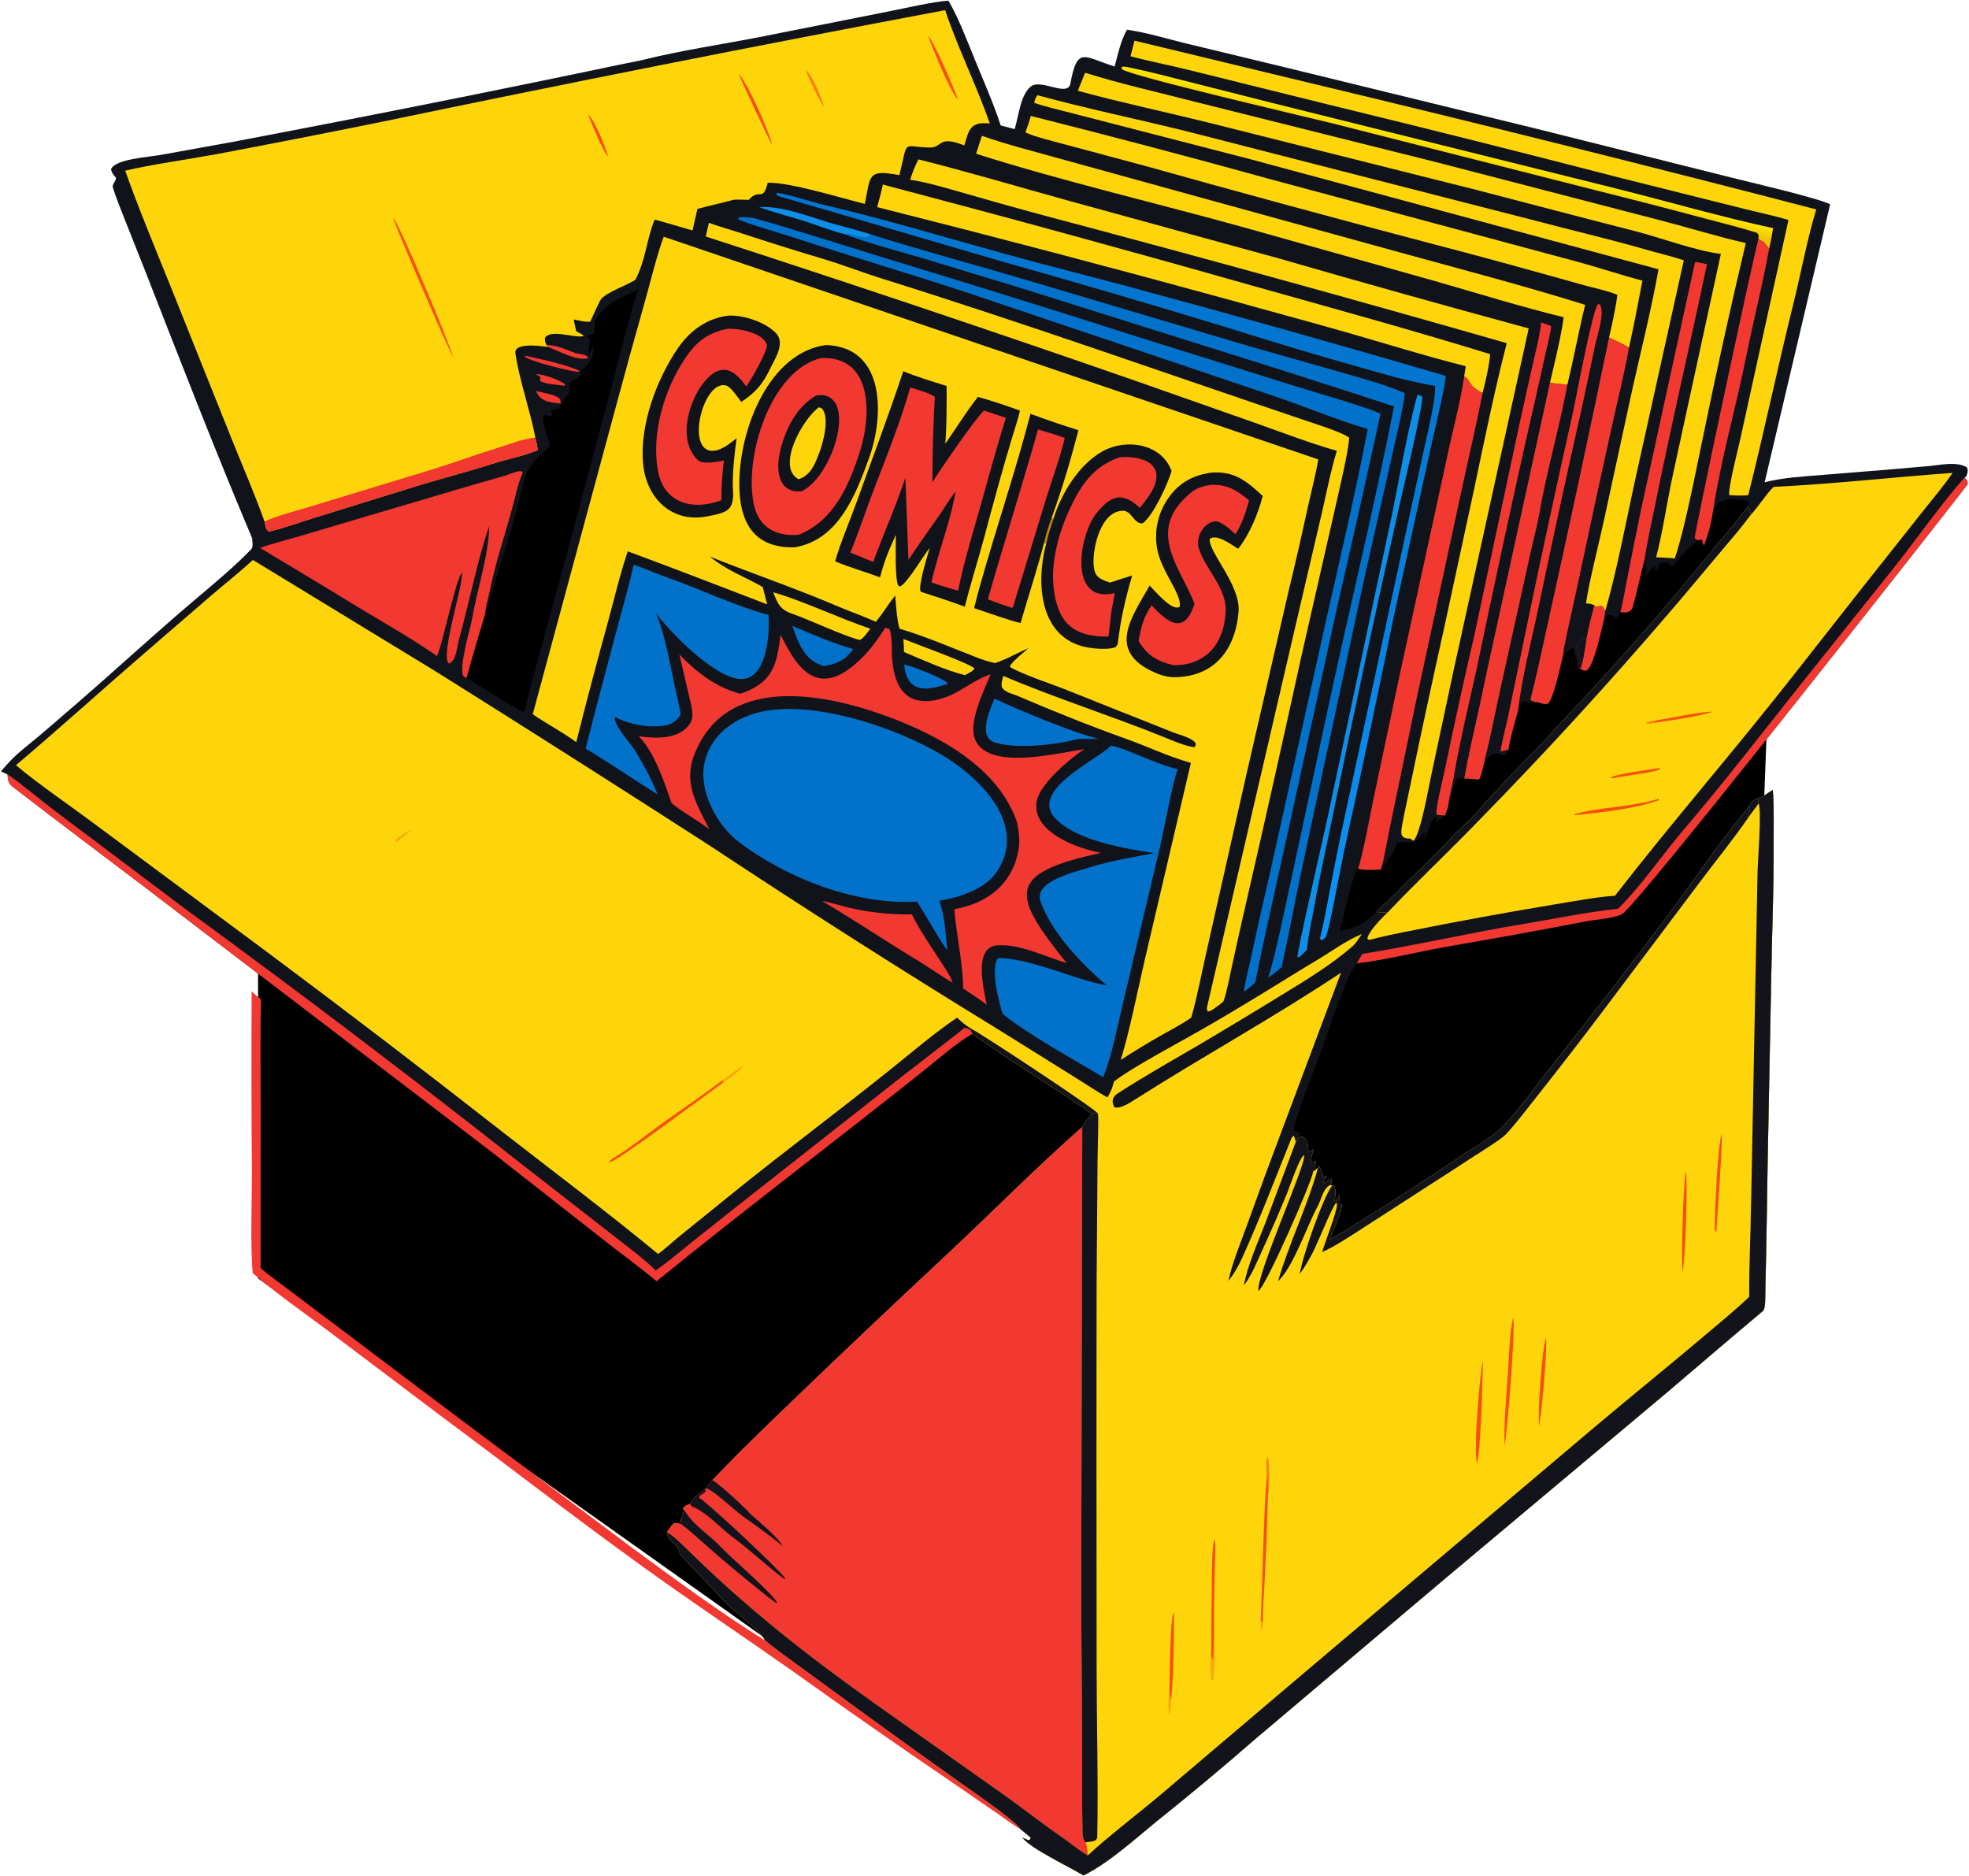 <svg width="1423" height="1356" viewBox="0 0 1423 1356" fill="none" xmlns="http://www.w3.org/2000/svg">
<path d="M944.5 563L1265 300L1280.5 395L951.5 744L944.5 563Z" fill="black"/>
<rect x="310" y="195" width="553" height="423" fill="black"/>
<path d="M186.5 423.5L792 790L783.5 1347.5L186.5 924V423.5Z" fill="black"/>
<path d="M803 809L1277.5 510L1261.5 938L796 1328L803 809Z" fill="black"/>
<path d="M685.449 0.51C692.199 11.724 699.245 30.108 704.445 42.883C710.487 57.725 718.412 75.615 723.195 90.669L733.309 93.319C736.21 83.739 737.579 67.991 745.263 62.324C752.572 56.934 771.718 70.34 773.556 60.433C778.61 33.1 783.063 41.048 805.563 48.07C807.914 39.152 809.906 29.439 814.455 21.488C829.03 23.557 842.682 27.863 856.972 31.351L927.255 48.3L1111.25 93.253L1255.48 129.379C1267.52 132.39 1313.68 143.106 1322.66 147.657L1275.32 348.557C1289.53 344.993 1302.56 344.461 1317.07 343.247L1368.56 339.068C1376.84 338.413 1385.08 337.523 1393.4 336.887C1401.91 336.237 1412.51 333.438 1420.5 337.173C1423.16 338.41 1421.75 342.234 1421.1 344.257L1419.84 345.01C1421.7 347.803 1422.23 347.526 1421.98 350.079C1396.82 382.6 1182.34 655.905 1172.15 660.702C1165.26 663.954 1153.75 664.445 1146.1 665.91C1112.38 672.392 1078.6 678.529 1044.76 684.323C1024.48 687.948 1000.67 693.925 980.575 696.203C972.724 704.816 959.372 747.868 954.391 760.905C948.122 777.297 939.237 799.657 934.638 816.349C936.447 818.62 937.164 816.335 939.318 819.689C939.201 820.055 938.549 821.879 938.519 822.194C941.669 821.374 940.197 821.235 943.104 822.531C945.009 824.867 945.177 827.958 945.485 831.005L946.583 832.448L945.91 832.258L946.95 832.221L948.795 830.639L949.323 831.664C948.261 834.572 947.829 835.429 947.521 838.454L948.444 840.234C950.311 839.626 949.747 839.926 951.242 838.827C951.022 842.153 949.425 843.317 948.971 846.869L952.531 843.874L952.758 842.592C955.614 845.046 955.167 850.641 957.247 850.693L959.005 849.491L958.617 850.099C957.431 852.033 957.05 852.443 956.53 854.706L957.094 855.153C958.969 853.791 960.082 852.97 962.155 851.835L962.616 852.311C962.352 853.783 962.243 854.941 961.715 856.325L962.689 856.882L964.169 856.918C965.736 859.496 964.989 864.836 964.513 867.927L965.297 868.659C966.454 865.832 966.359 865.824 968.329 863.576C968.007 865.656 967.78 867.494 967.56 869.582L969.706 870.754C969.896 876.628 963.129 889.079 961.129 895.795C970.094 890.976 975.551 887.123 983.996 881.989C1007.43 867.597 1030.54 852.67 1053.29 837.216C1060.75 832.162 1078.92 821.322 1084.7 815.536C1097.71 802.492 1110.38 784.159 1121.76 769.885C1150.58 733.542 1178.91 696.833 1206.77 659.743C1222.39 638.621 1237.12 616.752 1253.45 596.095C1256.98 591.637 1260.08 587.301 1263.91 583.018C1265.9 579.501 1266.64 578.323 1270.37 577.063C1272.92 576.874 1278.25 572.632 1281.2 570.874C1282.22 582.873 1281.75 598.768 1281.82 611.013C1281.99 642.459 1280.58 674.032 1280.09 705.49L1277.49 840.029C1276.98 871.171 1276.57 902.321 1275.8 933.456C1275.72 936.84 1276.06 945.761 1274.14 947.402C1269.76 951.13 1255.57 963.053 1251.83 966.217L1204.45 1006.59L1043.21 1141.84L907.399 1256.64C883.91 1277.12 859.982 1297.1 835.622 1316.56C819.069 1330.05 801.915 1345.93 783.056 1355.43C772.348 1348.92 745.006 1336.12 738.876 1328.09L743.351 1330.03L744.391 1329.51L744.882 1328.06C743.922 1327.15 737.162 1321.65 737.389 1321.92C734.43 1316.17 696.813 1290.53 688.985 1284.89C656.491 1261.74 624.161 1238.35 591.998 1214.74C578.829 1204.99 565.682 1195.96 552.824 1185.59C550.557 1179.33 530.644 1164.64 525.696 1159.51C517.114 1150.63 508.799 1141.41 500.07 1132.58C498.173 1130.66 493.268 1125.27 491.253 1122.97C490.753 1115.4 482.866 1115.51 481.974 1107.47C483.67 1104.92 484.553 1103.44 486.64 1101.23C489.625 1100.34 488.892 1100.7 492.45 1101.74C491.571 1097.73 492.337 1097.7 493.836 1093.45C493.475 1092.05 493.526 1091.34 493.665 1089.91C495.684 1087.95 496.338 1087.54 498.762 1087.29C499.317 1082.99 506.371 1079.03 510.086 1075.93L510.548 1075.54C512.188 1072.81 512.78 1072.13 514.897 1069.72C536.355 1047.13 560.208 1024.43 582.722 1002.81C615.975 970.89 649.46 939.22 683.173 907.785C715.958 877.206 748.668 843.969 782.147 814.555C784.601 810.16 785.897 808.849 789.215 805.092C765.243 788.129 738.605 772.397 714.523 755.405C710.502 752.563 706.51 750.453 702.746 747.165C690.981 753.903 677.353 765.988 666.51 774.623C602.892 825.3 537.559 874.687 474.504 926C462.709 916.083 449.114 906.232 436.907 896.594L354.288 831.789L106.243 642.388C73.99 617.834 41.367 593.475 9.276 568.677C5.875 566.05 5.782 563.846 5.444 559.718L0.714 557.509C10.672 545.35 16.649 541.691 28.436 531.726C37.733 523.807 46.988 515.84 56.204 507.827C84.502 483.305 111.663 458.201 140.315 433.937C153.45 422.814 169.6 409.436 181.656 396.844C183.045 395.394 182.399 391.244 182.202 388.956C155.968 326.886 130.301 260.775 105.718 197.834L89.319 156.456C86.714 149.891 83.837 142.675 81.659 135.89C81.009 133.863 82.255 132.532 83.333 130.545L83.88 128.583L83.322 127.896C81.45 125.562 81.037 125.29 80.234 122.538C82.342 114.999 108.08 113.4 115.434 112.087L167.019 102.755C262.164 84.743 357.127 65.785 451.894 45.886C456.116 45.027 460.655 44.25 464.823 43.222C492.788 36.32 521.174 32.199 549.487 26.685L641.922 8.32C652.699 6.211 675.473 0.964 685.449 0.51ZM419.048 268.18L418.623 268.742L420.064 270.157C418.414 272.862 415.085 274.712 412.223 275.913C411.143 279.518 411.632 281.263 411.543 283.235C411.495 284.282 406.222 289.945 405.384 291.661L403.893 295.262C400.662 296.53 399.565 295.509 398.04 297.378L399.222 300.093C396.059 301.952 392.359 297.866 392.382 301.633C392.419 307.743 396.198 316.714 397.726 322.352C390.231 328.314 381.696 336.287 379.267 345.756L377.347 343.168C374.881 348.381 373.602 354.286 372.204 359.89C366.469 382.857 358.359 405.141 353.756 428.397C352.854 432.951 350.99 438.998 350.678 443.52C346.272 458.579 341.103 474.894 337.195 489.974C352.039 498.824 363.286 506.495 378.861 515.101C381.549 502.222 386.091 487.033 389.499 474.083C397.726 442.824 406.944 411.434 415.038 380.145L441.728 280.318C446.944 260.481 454.848 227.678 461.325 209.098C447.935 216.019 438.392 217.864 429.84 231.817C429.814 234.851 430.095 238.864 428.952 241.528L424.61 242.312C423.301 244.111 426.633 244.803 426.491 245.625C425.807 249.607 425.248 252.163 425.5 256.272C426.254 255.944 428.122 251.398 428.645 250.277C430.607 256.029 424.369 265.496 419.048 268.18ZM1129.7 473.342C1127.94 480.313 1122.71 505.094 1118.71 508.637C1114.68 509.498 1112.65 507.127 1109.56 507.47C1102.01 510.322 1101.32 501.363 1097.06 513.704C1095.59 519.051 1090.46 536.915 1090.2 541.691C1089.27 544.937 1090.17 543.77 1087.95 545.663C1085.44 546.114 1084.02 545.175 1081.62 544.167C1077.86 544.78 1077.77 546.862 1073.31 548.063C1072.45 551.732 1070.79 560.417 1069.02 563.155C1067.43 563.791 1062.36 562.339 1058.25 562.776C1054.74 562.434 1055.13 561.904 1052.59 563.294C1049.21 569.847 1049.47 575.781 1046.52 583.225L1044.31 589.396C1042.22 590.921 1040.19 592.827 1037.86 593.358C1037.89 592.074 1037.92 591.632 1038.06 590.297C1031.93 594.529 1033.54 600.139 1029.34 606.442C1029.46 604.427 1029.63 603.395 1029.96 601.438C1025.66 604.025 1024.34 610.1 1016.21 608.528C1015.15 608.324 1011.11 608.857 1009.8 609.032C1006.74 617.397 1003.25 621.221 997.948 628.452C993.729 628.575 985.014 629.185 981.439 627.803C977.228 632.797 970.255 664.965 968.505 672.89C981.264 669.836 984.962 668.459 994.66 659.069C999.274 653.964 1005.18 649.298 1009.86 644.451C1022.79 631.023 1039.74 616.192 1051.64 602.227C1054.71 600.359 1071.22 583.417 1073.22 580.155C1081.54 571.397 1089.63 562.573 1098.04 553.879C1105.72 545.947 1114.82 537.354 1121.87 528.984C1125.63 524.558 1130.22 520.016 1134.22 515.751C1166.03 481.816 1196.99 447.119 1226.46 411.119C1230.73 405.91 1236.12 399.997 1239.85 394.595C1247.89 385.719 1255.82 375.606 1263.14 366.163C1263.77 363.147 1264.17 364.197 1263.06 362.273C1259.2 360.894 1253.53 361.035 1248.87 360.532C1246.8 361.827 1244.36 362.274 1242.02 363.137C1240.94 365.742 1240.53 366.054 1238.29 367.775C1237.66 371.922 1236.94 375.529 1236.08 379.624C1234.64 385.283 1233.54 388.542 1231.45 394.022C1229.35 392.159 1232.04 388.964 1227.69 390.426C1222.56 392.552 1212.36 404.657 1208.78 409.338C1205.9 407.183 1203.69 405.442 1199.96 406.883C1198.98 408.851 1198.05 411.415 1196.35 412.577C1196.22 410.683 1196.25 410.934 1196.46 409.047L1195.67 409.041C1193.77 411.007 1190.62 413.803 1189.79 416.214C1189.04 412.351 1189.44 407.044 1188.5 404.506C1185.4 415.829 1183.29 427.464 1179.89 438.662C1178.5 443.216 1175.06 442.652 1171.1 442.488C1169.91 443.802 1169.57 444.457 1168.82 446.072L1167.32 446.827C1163.94 443.572 1164.3 444.181 1159.67 445.491C1157.54 453.659 1152.36 481.132 1146.53 484.6C1144.73 484.646 1145.18 484.884 1143.7 484.235L1142.06 483.399L1140.61 482.586L1140.54 479.838C1139.49 477.409 1137.61 470.567 1137.31 467.911C1134.22 469.843 1132.54 471.062 1129.7 473.342Z" fill="#11131A"/>
<path d="M182.746 404.678L315.118 485.393C381.311 526.885 447.237 568.801 512.891 611.139C581.461 656.534 650.817 700.729 720.924 743.7L778.441 779.588C784.432 783.28 794.423 789.981 800.348 793.102C803.292 787.938 803.424 787.381 805.131 781.537C816.476 772.938 840.096 759.974 853.009 752.789C868.17 744.381 883.177 735.68 898.009 726.7C916.188 715.868 933.978 704.522 952.12 693.683C962.506 687.479 973.236 679.503 984.303 675.006C982.779 677.269 979.542 682.132 977.66 683.773C962.272 697.184 943.478 708.631 926.141 719.178C905.443 731.915 884.62 744.454 863.688 756.795C844.755 767.796 825.88 778.526 807.482 790.414C803.776 792.801 803.131 796.866 805.526 800.309C809.686 801.48 816.659 796.961 820.314 794.632C869.166 763.534 921.029 735.05 969.156 702.984L914.532 848.766L900.206 888.177C895.599 900.716 890.641 912.735 887.748 925.802C892.267 919.891 894.611 915.885 897.723 909.059C910.416 881.197 921.337 852.354 932.821 823.966C933.524 822.245 933.795 821.292 935.143 820.934L936.512 825.167C937.56 824.054 937.721 823.541 938.519 822.193C941.669 821.373 940.196 821.234 943.104 822.53C945.008 824.867 945.177 827.957 945.485 831.004L946.583 832.447L945.909 832.257L946.949 832.22L948.795 830.638L949.322 831.664C948.26 834.571 947.828 835.428 947.521 838.453L948.444 840.233C950.311 839.625 949.747 839.925 951.241 838.827C951.022 842.152 949.425 843.316 948.971 846.869L952.53 843.873L952.758 842.591C955.614 845.045 955.167 850.641 957.247 850.692L959.005 849.491L958.617 850.099C957.43 852.032 957.049 852.442 956.529 854.706L957.093 855.152C958.968 853.79 960.082 852.97 962.154 851.834L962.616 852.311C962.352 853.783 962.242 854.94 961.715 856.324L962.689 856.881L964.169 856.917C965.736 859.496 964.989 864.835 964.513 867.926L965.297 868.658C966.454 865.831 966.359 865.824 968.329 863.575C968.006 865.655 967.779 867.494 967.56 869.581L969.706 870.753C969.896 876.627 963.129 889.078 961.129 895.794C970.094 890.975 975.55 887.123 983.995 881.988C1007.43 867.596 1030.54 852.669 1053.29 837.215C1060.75 832.162 1078.92 821.322 1084.7 815.536C1097.71 802.491 1110.38 784.159 1121.76 769.884C1150.58 733.541 1178.91 696.832 1206.77 659.742C1222.39 638.62 1237.12 616.751 1253.45 596.094C1256.98 591.636 1260.08 587.3 1263.9 583.017C1265.9 579.5 1266.64 578.322 1270.36 577.063C1272.92 576.873 1278.25 572.631 1281.2 570.874C1282.22 582.872 1281.75 598.767 1281.82 611.012C1281.99 642.458 1280.57 674.032 1280.09 705.489L1277.49 840.028C1276.98 871.17 1276.57 902.32 1275.8 933.456C1275.72 936.839 1276.06 945.76 1274.14 947.401C1269.76 951.129 1255.57 963.053 1251.83 966.217L1204.45 1006.59L1043.21 1141.84L907.399 1256.64C883.91 1277.12 859.982 1297.1 835.621 1316.56C819.069 1330.05 801.915 1345.93 783.055 1355.43C772.347 1348.91 745.006 1336.12 738.876 1328.08L743.351 1330.03L744.391 1329.51L744.882 1328.06C743.922 1327.15 737.162 1321.65 737.389 1321.92C734.43 1316.17 696.813 1290.53 688.985 1284.89C656.491 1261.73 624.161 1238.35 591.998 1214.73C578.829 1204.99 565.682 1195.96 552.824 1185.59C550.557 1179.33 530.644 1164.64 525.696 1159.51C517.114 1150.63 508.799 1141.41 500.07 1132.58C498.173 1130.66 493.268 1125.27 491.253 1122.97C490.753 1115.4 482.866 1115.51 481.974 1107.47C483.67 1104.92 484.552 1103.44 486.64 1101.23C489.625 1100.34 488.892 1100.7 492.45 1101.74C491.571 1097.73 492.337 1097.7 493.836 1093.45C493.475 1092.05 493.525 1091.34 493.664 1089.91C495.684 1087.95 496.338 1087.54 498.761 1087.29C499.317 1082.99 506.371 1079.02 510.085 1075.93L510.548 1075.54C512.188 1072.81 512.78 1072.13 514.897 1069.72C536.354 1047.13 560.208 1024.43 582.722 1002.81C615.975 970.89 649.46 939.22 683.173 907.784C715.958 877.206 748.668 843.968 782.147 814.554C784.601 810.16 785.897 808.849 789.215 805.091C765.243 788.128 738.605 772.396 714.523 755.404C710.502 752.562 706.51 750.453 702.745 747.164L700.834 744.059L701.771 743.37C697.508 740.924 695.34 738.778 691.686 735.497C681.21 742.506 670.008 751.39 660.208 759.432C616.55 795.262 570.833 828.844 527.007 864.381L491.283 893.297C486.767 896.966 480.062 903.097 475.582 906.268C439.685 876.59 400.04 846.795 363.186 818.106C306.247 773.502 248.766 729.586 190.758 686.373L68.015 595.235C52.716 583.776 25.318 564.905 11.546 553.021C43.673 525.868 74.111 498.177 105.776 470.88L153.032 430.07C162.849 421.69 173.332 413.419 182.746 404.678Z" fill="#FED50A"/>
<path d="M782.147 814.555L781.385 1158.06L782.096 1262.23C782.162 1282.84 781.84 1303.48 782.33 1324.09C782.396 1326.74 782.638 1329.63 784.608 1331.56C785.817 1335.59 785.861 1336.72 786.11 1340.96C780.309 1337.47 773.578 1332 767.902 1328.07C752.374 1317.36 737.308 1305.37 721.905 1294.57L632.35 1231.25C583.363 1196.43 540.005 1162.46 497.16 1120.24C493.874 1117 485.814 1108.95 481.974 1107.47C483.67 1104.92 484.552 1103.44 486.64 1101.23C489.625 1100.34 488.892 1100.7 492.45 1101.74C491.571 1097.73 492.337 1097.7 493.836 1093.45C493.475 1092.05 493.525 1091.34 493.665 1089.91C495.684 1087.95 496.338 1087.54 498.761 1087.29C499.317 1082.99 506.371 1079.02 510.085 1075.93L510.548 1075.54C512.188 1072.81 512.78 1072.13 514.897 1069.72C536.354 1047.13 560.208 1024.43 582.722 1002.81C615.975 970.89 649.46 939.22 683.173 907.785C715.958 877.206 748.668 843.969 782.147 814.555Z" fill="#F13831"/>
<path d="M492.45 1101.74C491.571 1097.73 492.337 1097.7 493.836 1093.45C493.475 1092.05 493.525 1091.34 493.664 1089.91C500.85 1102.84 512.121 1108.45 521.18 1118.3C527.272 1124.93 559.938 1152.9 561.933 1158.94C557.512 1156.52 551.996 1151.68 547.826 1148.38C534.379 1137.63 521.212 1126.54 508.339 1115.1C504.844 1112.06 495.758 1103.78 492.45 1101.74Z" fill="#13141B"/>
<path d="M510.086 1075.93L509.585 1078.52C507.349 1080 505.871 1080.35 505.102 1082.36C510.058 1084.7 565.222 1136.18 567.445 1140.85L566.98 1141.29C554.303 1131.9 541.96 1120.14 529.165 1110.66C520.422 1104.17 512.468 1094.87 502.831 1089.98C500.81 1088.95 500.304 1089.29 498.762 1087.29C499.317 1082.99 506.372 1079.02 510.086 1075.93Z" fill="#13141B"/>
<path d="M514.896 1069.71C521.903 1074.31 537.419 1088.72 543.055 1094.9C542.045 1096.53 541.611 1096.98 540.994 1098.81C531.561 1092.81 518.456 1078.97 510.547 1075.54C512.188 1072.81 512.779 1072.13 514.896 1069.71Z" fill="#13141B"/>
<path d="M543.055 1094.9C549.529 1100.57 561.541 1110.46 565.838 1117.43C557.124 1110.56 550.039 1105.17 540.994 1098.81C541.612 1096.98 542.046 1096.53 543.055 1094.9Z" fill="#13141B"/>
<path d="M1270.36 577.064C1272.92 576.874 1278.25 572.632 1281.2 570.875C1282.22 582.874 1281.75 598.769 1281.82 611.013C1281.99 642.46 1280.57 674.033 1280.09 705.49L1277.49 840.029C1276.98 871.172 1276.57 902.322 1275.8 933.457C1275.72 936.841 1276.06 945.761 1274.14 947.402C1269.76 951.13 1255.57 963.054 1251.83 966.218L1204.45 1006.59L1043.21 1141.85L907.399 1256.64C883.91 1277.12 859.982 1297.1 835.621 1316.56C819.069 1330.05 801.915 1345.93 783.055 1355.43C772.347 1348.92 745.006 1336.12 738.876 1328.09L743.351 1330.03L744.391 1329.51L744.882 1328.06C743.922 1327.15 737.162 1321.66 737.389 1321.92C734.43 1316.17 696.813 1290.53 688.985 1284.89C656.491 1261.74 624.161 1238.35 591.998 1214.74C578.829 1204.99 565.682 1195.96 552.824 1185.59C550.557 1179.33 530.644 1164.64 525.696 1159.51C517.114 1150.63 508.799 1141.41 500.07 1132.58C498.173 1130.66 493.268 1125.27 491.253 1122.97C490.753 1115.4 482.866 1115.51 481.974 1107.47C485.814 1108.95 493.874 1117 497.16 1120.24C540.005 1162.46 583.363 1196.43 632.35 1231.25L721.905 1294.57C737.308 1305.37 752.374 1317.36 767.902 1328.07C773.578 1332 780.309 1337.48 786.11 1340.96C800.656 1327.43 823.112 1310.32 838.815 1297.04L940.958 1210.31L1152.25 1031.52C1179.03 1008.94 1206.4 986.909 1233.11 964.277C1242.95 955.95 1255.06 946.025 1264.16 937.192C1264.02 915.505 1265.15 892.39 1265.49 870.586L1270.16 631.456C1270.32 621.339 1273.23 587.351 1271 580.635L1270.36 577.064Z" fill="#13141B"/>
<path d="M789.214 805.092L790.752 804.301L792.818 805.18L793.565 804.777C794.004 813.991 793.265 828.852 793.206 838.717L792.532 926.286C792.349 1019.54 792.452 1112.78 792.54 1206.03C792.576 1246.62 793.777 1287.25 793.001 1327.84C792.986 1328.57 792.291 1329.39 791.88 1329.95C789.595 1331.23 787.376 1330.94 784.607 1331.56C782.637 1329.63 782.396 1326.74 782.33 1324.09C781.839 1303.48 782.161 1282.84 782.095 1262.23L781.385 1158.06L782.147 814.555C784.6 810.16 785.897 808.849 789.214 805.092Z" fill="#13141B"/>
<path d="M1263.9 583.018C1264.94 586.157 1264.04 587.548 1263.22 591.238C1253.36 605.726 1239.35 623.004 1228.63 637.337L1158.66 730.384C1142.66 751.595 1126.41 772.623 1109.91 793.461C1103.43 801.634 1095.32 812.372 1088.39 819.696C1084.7 823.6 1071.01 831.942 1065.96 835.201C1054.57 842.694 1043.12 850.099 1031.63 857.423L985.027 887.518C976.883 892.711 964.205 901.229 955.525 904.877C957.833 896.864 966.424 875.397 966.241 870.233L965.604 869.34L965.296 868.658C966.453 865.831 966.358 865.824 968.328 863.575C968.006 865.656 967.779 867.494 967.559 869.581L969.705 870.753C969.895 876.627 963.128 889.078 961.128 895.795C970.093 890.975 975.55 887.123 983.995 881.988C1007.43 867.596 1030.54 852.67 1053.29 837.216C1060.75 832.162 1078.92 821.322 1084.7 815.536C1097.71 802.491 1110.38 784.159 1121.76 769.884C1150.58 733.541 1178.91 696.832 1206.77 659.742C1222.39 638.62 1237.12 616.751 1253.45 596.094C1256.98 591.637 1260.08 587.3 1263.9 583.018Z" fill="#13141B"/>
<path d="M938.519 822.193C941.668 821.373 940.196 821.234 943.104 822.53C945.008 824.867 945.176 827.958 945.484 831.004L946.583 832.447L945.909 832.257L946.949 832.22L948.794 830.638L949.322 831.664C948.26 834.571 947.828 835.428 947.52 838.453L948.443 840.233C950.311 839.625 949.747 839.925 951.241 838.827C951.021 842.152 949.424 843.316 948.97 846.869C948.465 853.343 914.517 930.497 909.485 932.98C907.493 921.913 944.927 839.625 942.408 834.828C938.812 837.267 932.308 857.086 930.191 862.337C924.537 876.1 918.604 889.745 912.4 903.273C908.387 912.128 904.71 921.371 898.895 929.127C901.751 913.907 909.09 897.999 914.7 883.314L936.512 825.167C937.559 824.054 937.72 823.541 938.519 822.193Z" fill="#13141B"/>
<path d="M952.53 843.874L952.757 842.592C955.613 845.045 955.167 850.641 957.247 850.692L959.004 849.491L958.616 850.099C957.43 852.033 957.049 852.443 956.529 854.706L957.093 855.153C958.968 853.791 960.081 852.97 962.154 851.835L962.615 852.311C962.352 853.783 962.242 854.94 961.714 856.325C956.119 858.515 955.167 866.579 952.288 871.808C944.81 885.365 934.849 915.541 923.65 925.978C931.048 899.889 945.931 869.091 952.53 843.874Z" fill="#13141B"/>
<path d="M962.688 856.881L964.168 856.917C965.735 859.496 964.988 864.835 964.512 867.926L965.296 868.658L965.603 869.339C962.835 871.917 951.526 900.284 948.392 905.909C945.22 911.607 943.763 914.596 939.354 920.697C941.045 908.722 955.884 865.941 962.688 856.881Z" fill="#13141B"/>
<path d="M701.772 743.371C709.726 747.48 789.611 800.068 793.566 804.777L792.819 805.18L790.753 804.301L789.215 805.092C765.243 788.129 738.605 772.397 714.523 755.405C710.502 752.563 706.51 750.454 702.746 747.165L700.834 744.06L701.772 743.371Z" fill="#13141B"/>
<path d="M1263.91 583.017C1265.9 579.5 1266.64 578.322 1270.37 577.062L1271 580.634L1263.22 591.237C1264.04 587.547 1264.94 586.157 1263.91 583.017Z" fill="#11131A"/>
<path d="M915.66 1063.45L915.594 1062.7C915.352 1059.76 915.206 1055.26 916.202 1052.47C917.161 1058.6 917.557 1074.07 916.377 1080.04C915.828 1100.47 915.052 1120.89 914.041 1141.29C913.682 1148.57 912.269 1166.74 912.671 1172.78L911.111 1171.4C912.657 1135.75 913.001 1098.97 915.66 1063.45Z" fill="#F84E08"/>
<path d="M915.66 1063.45L915.594 1062.7C915.353 1059.76 915.206 1055.26 916.202 1052.47C917.162 1058.6 917.557 1074.07 916.378 1080.04C916.305 1074.51 916.063 1068.98 915.66 1063.45Z" fill="#F98007"/>
<path d="M875.216 1196C875.662 1190.93 875.435 1181.37 875.479 1176.04L875.838 1138.12C875.948 1129.8 875.809 1120.91 877.501 1112.78L877.984 1113.03C878.746 1117.95 877.984 1130.09 877.867 1135.75C877.545 1149.29 877.362 1162.82 877.332 1176.36C877.977 1185.35 877.765 1204.91 876.512 1213.88L875.919 1214.51C875.011 1211.39 875.091 1199.68 875.216 1196Z" fill="#F84E08"/>
<path d="M877.332 1176.36C877.977 1185.35 877.765 1204.91 876.512 1213.88L875.919 1214.51C875.011 1211.39 875.091 1199.68 875.216 1196C875.743 1197.76 875.604 1197.54 876.454 1199.17C877.179 1195.96 877.091 1180.54 877.332 1176.36Z" fill="#F7A90A"/>
<path d="M1093.54 951.973C1095.47 957.129 1089.5 1035.67 1087.33 1044.72C1086.85 1029.3 1088.34 1012.15 1089.45 996.694C1090.44 982.976 1090.65 965.237 1093.54 951.973Z" fill="#F84E08"/>
<path d="M521.771 781.039L523.18 781.999C513.911 788.415 444.863 840.541 440.188 840.167C440.777 839.215 441.553 837.926 442.541 837.355C456.205 829.459 468.085 819.132 480.963 810.131C494.707 800.529 508.292 791.059 521.771 781.039Z" fill="#F84E08"/>
<path d="M1071.35 984.469L1071.68 984.886C1071.21 1003.93 1070.85 1022.8 1069.36 1041.84C1068.95 1047.01 1068.71 1052.51 1067.51 1057.54C1064.58 1050.06 1069.43 995.228 1071.35 984.469Z" fill="#F84E08"/>
<path d="M1244.18 819.66C1245.33 821.096 1240.8 884.663 1240.35 890.178L1239.75 890.075L1239.14 888.947C1239.27 877.243 1241.17 829.277 1244.18 819.66Z" fill="#F84E08"/>
<path d="M1218.11 846.531C1220.3 853.475 1217.62 911.468 1216.13 919.327C1214.58 913.489 1216.85 852.757 1218.11 846.531Z" fill="#F84E08"/>
<path d="M1117.23 966.686C1118.59 972.34 1114.07 1023.78 1112.25 1030.8C1111.24 1020.72 1114.15 977.049 1117.23 966.686Z" fill="#F84E08"/>
<path d="M845.143 1220.95C845.436 1213.62 845.487 1168.27 848.38 1164.92C848.453 1184.42 848.131 1209.78 846.38 1228.91C845.208 1226.86 845.296 1223.44 845.143 1220.95Z" fill="#F84E08"/>
<path d="M521.771 781.038C525.386 778.431 533.889 771.788 537.239 770.389C534.328 774.139 527.296 779.573 523.181 781.998L521.771 781.038Z" fill="#F7A90A"/>
<path d="M845.143 1220.95C845.296 1223.44 845.208 1226.86 846.38 1228.91C846.205 1232.96 846.212 1235.89 845.23 1239.88L844.82 1239.36C844.095 1233.84 844.352 1226.48 845.143 1220.95Z" fill="#F7A90A"/>
<path d="M285.267 607.462C289.258 604.101 292.263 601.702 297.348 600.014C293.896 602.735 289.917 606.025 286.392 608.554L285.267 607.462Z" fill="#F7A90A"/>
<path d="M911.111 1171.4L912.671 1172.78C912.671 1175.25 912.803 1175.43 911.954 1177.82C910.76 1175.89 911.097 1173.77 911.111 1171.4Z" fill="#F7A90A"/>
<path d="M5.443 559.717C12.672 564.242 30.745 579.343 39.066 585.574L134.16 657.083C216.25 717.01 297.223 778.446 377.04 841.368L442.479 892.359C450.696 898.841 467.155 911.095 473.781 918.155C482.305 912.53 490.465 905.331 498.515 898.893L533.798 870.899L652.195 777.743L685.959 751.595C689.559 748.834 693.084 745.978 696.636 743.15C697.537 742.433 700.027 743.685 700.833 744.059L702.745 747.164C690.98 753.902 677.352 765.987 666.509 774.623C602.891 825.299 537.559 874.686 474.503 926C462.708 916.083 449.113 906.231 436.906 896.593L354.288 831.788L106.242 642.387C73.989 617.834 41.366 593.474 9.275 568.676C5.874 566.049 5.781 563.845 5.443 559.717Z" fill="#F13831"/>
<path d="M1169.36 656.791C1185.7 640.802 1201.71 617.276 1217.18 599.184C1245.37 566.187 1272.37 531.189 1299.36 497.163L1368.68 410.356C1384.92 389.918 1402.73 364.428 1419.84 345.01C1421.7 347.803 1422.23 347.526 1421.98 350.08C1396.82 382.6 1182.34 655.905 1172.15 660.703C1165.25 663.955 1153.75 664.445 1146.09 665.91C1112.38 672.392 1078.6 678.53 1044.76 684.323C1024.48 687.949 1000.66 693.925 980.574 696.203C981.651 694.094 983.313 691.479 984.551 689.392C1023.33 683.188 1062.03 674.209 1100.85 667.807C1123.88 664.013 1146.06 659.23 1169.36 656.791Z" fill="#F13831"/>
<path d="M479.657 171.072L952.728 332.049C951.007 342.332 947.762 354.952 945.44 365.298C940.885 386.403 936.065 407.448 930.968 428.428L899.935 563.429L872.081 687.187C868.697 701.769 865.028 721.537 860.897 735.424C855.492 739.474 846.116 744.359 840.001 747.838C829.783 753.603 819.757 759.682 809.92 766.068C816.117 746.711 822.847 712.733 827.725 691.977L860.662 551.358C844.212 546.757 829.762 539.691 814.08 534.078C786.702 524.278 761.156 513.946 734.415 502.527C730.511 501.071 726.08 500.102 724.044 496.658C723.392 493.882 724.388 491.328 725.12 488.519C762.899 504.657 803.204 517.302 841.334 532.787C847.201 535.169 857.037 539.444 863.101 540.039C864.5 538.109 864.244 539.154 863.929 536.809C860.369 532.815 852.664 531.216 847.655 529.246L822.005 519.02C804.251 512.12 786.344 504.776 768.626 497.787C759.303 494.111 737.55 486.876 730.042 482.098L729.998 481.004C733.294 476.688 739.117 472.047 743.35 468.395C734.964 471.988 727.816 476.371 719.144 479.21C714.324 478.152 710.677 476.995 706.048 475.218C687.313 468.022 669.368 460.066 650.072 454.386C648.155 447.626 647.541 437.571 646.96 430.372C642.128 436.413 638.391 442.762 632.991 449.39C624.483 445.542 615.103 442.317 606.469 438.63C575.584 425.438 544.213 414.707 512.974 402.285C526.02 412.696 537.037 416.265 550.365 423.768L551.175 424.23L554.447 436.787C521.178 424.054 487.089 410.76 453.702 398.478C448.584 413.2 443.602 433.822 439.438 449.253C431.429 478.189 423.765 507.22 416.448 536.339C405.795 528.622 395.609 523.465 385.005 516.2L444.353 296.672C451.425 270.296 458.688 243.969 466.141 217.698C469.841 204.378 475.009 183.515 479.657 171.072Z" fill="#FED50A"/>
<path d="M652.777 268.289C662.852 272.458 673.71 275.681 684.126 278.968C684.14 292.915 684.266 306.821 683.166 320.725C691.341 308.96 697.764 298.388 706.758 286.842C716.17 289.408 727.955 293.428 737.117 296.752C735.718 303.131 733.565 309.289 731.675 315.535C724.388 339.614 717.796 363.948 711.321 388.258C706.846 405.065 701.441 421.658 697.273 438.512C687.003 434.532 676.533 431.434 666.091 427.912L665.353 427.532C663.293 423.63 670.36 401.51 671.929 395.867C667.235 401.706 654.983 422.747 650.247 423.866L648.977 422.912C646.687 416.834 647.438 394.34 647.447 386.507C642.025 398.486 639.453 404.413 635.979 417.319C625.262 413.093 614.56 410.396 603.564 405.685C606.384 394.832 615.241 373.61 619.344 362.153C630.676 330.519 642.204 300.27 652.777 268.289Z" fill="#11131A"/>
<path d="M657.775 280.072C662.929 281.572 671.22 283.84 675.6 286.753C674.479 305.207 673.876 330.295 673.829 348.587C679.128 339.888 704.927 302.282 711.138 296.735L726.937 301.964C721.399 319.888 716.001 339.01 710.999 357.142C705 378.88 696.79 404.927 692.403 426.88C685.687 424.988 679.697 423.354 673.144 420.884C675.588 409.427 681.065 392.31 684.449 380.78C687.092 372.313 688.93 363.977 690.678 355.301C686.335 360.287 682.32 367.519 678.406 373.061C670.987 383.561 663.585 393.897 656.538 404.665L654.316 345.313C648.13 364.134 638.204 386.681 631.037 406.11C625.533 403.888 620.042 401.638 614.562 399.36C620.579 384.743 626.357 367.104 632.215 351.929C641.022 329.112 651.364 303.337 657.775 280.072Z" fill="#F13831"/>
<path d="M597.21 249.357C640.375 251.084 638.808 301.395 628.149 330.817C618.406 357.716 605.976 390.328 574.184 395.591C550.578 396.161 537.774 384.04 534.946 361.028C530.127 321.82 551.748 255.028 597.21 249.357Z" fill="#11131A"/>
<path d="M593.292 258.782C631.389 257.17 629.575 300.941 621.505 326.193C613.653 350.762 602.657 376.313 577.147 386.538C561.497 387.883 548.662 381.506 544.937 365.193C537.295 331.726 556.189 267.995 593.292 258.782Z" fill="#F13831"/>
<path d="M589.852 285.844C592.024 285.618 594.285 285.316 596.413 285.893C599.905 286.838 602.812 289.257 604.374 292.521C612.153 308.902 596.701 347.119 579.333 355.023C562.346 356.825 560.8 339.743 563.531 327.305C567.106 311.029 575.07 294.432 589.852 285.844Z" fill="#11131A"/>
<path d="M591.907 294.326L593.971 295.203C599.754 301.506 595.073 319.223 592.329 326.602C589.32 334.693 585.988 343.692 577.074 346.348C560.628 337.345 580.366 302.326 591.907 294.326Z" fill="#FED50A"/>
<path d="M874.967 341.601C875.875 341.523 876.791 341.469 877.706 341.439C893.226 340.979 902.059 348.708 912.569 358.452C909.296 371.182 902.982 386.375 894.801 396.686C890.26 393.838 879.186 385.472 874.308 389.467C872.938 398.417 896.72 422.888 895.123 442.102C892.845 469.507 877.633 489.468 848.197 489.427C842.308 489.332 836.793 487.257 831.578 484.657C800.465 469.15 818.19 445.594 830.853 423.214C834.435 426.815 847.443 442.489 852.569 438.462C854.313 429.395 838.976 412.75 836.222 396.345C833.937 383.262 837.093 369.812 844.967 359.113C852.701 348.493 862.325 343.618 874.967 341.601Z" fill="#11131A"/>
<path d="M875.084 350.407C887.096 349.947 894.002 354.453 902.704 361.618C900.418 370.15 897.694 378.683 892.801 386.072C889.447 382.957 882.188 376.164 877.765 376.822C869.239 378.092 863.812 389.037 866.507 396.666C871.202 411.283 886.253 424.897 885.814 441.129C885.199 463.837 872.418 480.811 848.563 480.783C836.954 478.416 828.758 473.549 822.818 463.098C825.023 451.971 826.187 446.925 832.237 437.458C844.564 450.6 855.755 458.917 863.292 436.475C854.063 411.999 830.003 386.475 855.55 360.751C862.303 353.956 865.614 351.937 875.084 350.407Z" fill="#F13831"/>
<path d="M526.24 228.119C537.438 227.539 553.67 232.891 561.329 241.322C567.394 248.791 559.788 259.7 556.566 266.505C551.248 277.741 545.875 283.746 535.719 290.491C533.45 287.427 528.112 279.613 524.994 278.678C508.87 273.843 495.909 323.127 513.406 325.707C520.11 326.696 527.281 320.74 532.376 316.683C530.842 327.491 529.257 342.077 529.621 352.704C531.028 368.916 525.971 370.391 510.748 373.266C485.668 378.003 467.562 360.323 464.895 336.372C461.762 308.246 474.425 273.988 490.314 251.042C499.164 238.549 511.039 230.076 526.24 228.119Z" fill="#11131A"/>
<path d="M525.879 237.606C533.801 237.161 552.73 240.594 554.385 250.008C553.245 255.921 543.077 274.434 539.28 279.318C530.017 266.051 520.559 262.088 509.067 275.893C497.49 289.799 489.433 318.588 504.406 332.599C507.937 335.905 518.737 333.659 523.189 332.864C522.589 336.831 522.35 340.532 522.053 344.519C521.474 350.528 521.401 355.441 521.33 361.501C500.982 369.317 479.493 363.947 475.354 339.602C470.843 313.071 479.879 282.474 494.274 260.273C502.397 247.745 510.722 240.627 525.879 237.606Z" fill="#F13831"/>
<path d="M761.221 375.214C766.905 356.702 779.891 335.369 797.227 325.94C814.263 316.673 839.583 320.744 846.702 340.447C844.014 349.578 833.284 373.21 825.638 378.281C819.068 378.582 818.064 368.678 810.872 369.144C795.748 370.12 789.918 394.638 790.306 406.95C790.613 416.542 793.858 418.2 802.127 421.053L818.24 415.882C813.414 432.368 809.979 447.092 807.957 464.192C807.789 465.648 807.203 466.762 806.104 467.739C801.241 469.729 791.221 468.867 785.926 467.91C750.638 461.525 748.572 420.527 756.131 392.656C757.596 386.068 759.009 381.566 761.221 375.214Z" fill="#11131A"/>
<path d="M809.107 330.495C815.201 329.749 825.718 330.85 830.757 334.635C842.85 343.733 830.259 359.199 823.719 367.039C811.202 355.176 802.654 357.885 792.137 371.3C779.788 387.058 771.834 436.759 805.679 428.613L803.226 441.78C802.479 447.869 801.776 453.965 801.116 460.063C784.498 460.247 770.259 456.368 764.378 438.562C756.321 414.164 763.953 386.393 774.866 364.148C782.703 348.181 791.851 336.463 809.107 330.495Z" fill="#F13831"/>
<path d="M744.72 299.082C756.167 303.338 767.732 307.284 779.4 310.916C773.423 333.712 768.047 351.923 760.027 374.254L761.221 375.214C759.009 381.567 757.596 386.069 756.131 392.657L754.593 392.19C749.876 410.556 742.955 431.631 737.564 450.308C728.511 448.131 713.277 442.558 704.012 439.519C705.433 433.451 707.103 427.4 708.794 421.402C720.264 380.614 734.114 340.1 744.72 299.082Z" fill="#11131A"/>
<path d="M760.028 374.254L761.222 375.214C759.01 381.566 757.597 386.069 756.132 392.657L754.594 392.19C756.095 385.473 757.685 380.685 760.028 374.254Z" fill="#C6820D"/>
<path d="M750.213 310.34C757.01 312.342 762.767 314.099 769.461 316.532C767.051 327.875 760.02 347.562 756.373 359.289L731.939 439.207C729.961 439.437 717.459 434.337 713.899 433.145C725.662 392.082 738.487 351.698 750.213 310.34Z" fill="#F13831"/>
<path d="M90.483 123.376C108.912 118.94 137.183 114.99 156.561 111.409C196.183 103.926 235.754 96.18 275.273 88.174C410.945 59.927 546.885 32.98 683.073 7.336C691.605 33.314 705.828 61.848 715.321 89.244C701.324 87.828 700.328 93.326 696.907 105.108C677.803 97.442 681.218 106.813 671.944 106.624C651.347 106.203 656.629 99.872 649.997 126.574C627.045 122.397 629.249 126.086 625.039 147.361C607.582 143.089 571.213 131.686 554.854 132.073C551.225 146.55 548.952 135.532 541.116 144.43C539.495 144.376 531 144.112 529.983 144.41C521.827 146.8 511.978 148.678 504.018 150.997L500.501 166.537C491.353 164.012 482.412 161.199 473.138 158.695C467.37 172.222 466.877 187.583 459.127 202.299C452.555 206.375 439.17 210.911 434.44 216.092C433.512 217.107 427.523 230.323 426.521 232.504C422.887 232.856 418.368 231.623 414.671 230.873C415.08 233.69 415.844 236.7 416.482 239.495C418.63 240.607 420.498 241.17 421.781 242.941C414.858 244.521 398.104 237.534 393.826 244.187C393.814 246.855 393.932 246.841 394.841 249.231C395.911 250.395 395.661 249.823 395.946 250.747C391.544 250.215 371.223 247.103 372.475 255.409C375.578 275.982 382.92 295.584 386.884 316.204C387.632 319.447 388.185 322.039 388.682 325.326C377.29 329.99 366.45 331.726 355.16 335.395C337.664 341.081 319.832 345.578 302.402 350.888L227.06 374.263C217.875 377.083 203.216 382.264 194.291 384.219C191.87 382.45 191.833 380.179 191.202 376.989C184.195 357.318 174.848 335.684 166.98 316.123L123.883 208.443C113.409 182.506 99.757 149.616 90.483 123.376Z" fill="#FED50A"/>
<path d="M386.885 316.203C387.633 319.446 388.186 322.038 388.683 325.325C377.291 329.989 366.451 331.725 355.161 335.394C337.665 341.08 319.833 345.577 302.402 350.887L227.061 374.262C217.876 377.082 203.217 382.263 194.292 384.218C191.87 382.449 191.834 380.178 191.203 376.988C197.961 373.364 216.487 368.501 225.094 365.825L311.013 339.688C326.785 334.839 342.645 328.977 358.436 324.108C367.824 321.214 377.161 317.267 386.885 316.203Z" fill="#F13831"/>
<path d="M284.101 157.41C288.313 160.913 324.553 247.287 327.463 258.095C325.553 256.1 285.029 162.185 284.101 157.41Z" fill="#F84E08"/>
<path d="M533.955 53.494C540.02 59.39 556.45 96.194 558.057 104.954C557.24 104.094 535.01 57.111 533.955 53.494Z" fill="#F84E08"/>
<path d="M670.859 26.229C674.384 28.535 690.69 66.397 692.286 72.074C687.098 67.146 673.554 34.046 670.859 26.229Z" fill="#F84E08"/>
<path d="M424.903 82.529C430.254 87.409 437.199 105.875 439.605 113.103C435.586 109.693 427.301 88.525 424.903 82.529Z" fill="#F84E08"/>
<path d="M582.307 50.498C587.255 54.849 593.734 70.369 595.473 77.167C592.915 74.598 583.462 54.708 582.307 50.498Z" fill="#F98007"/>
<path d="M1281.85 351.879C1325.25 349.8 1368.14 344.825 1411.13 341.779C1404.9 351.07 1396.25 361.139 1389.22 370.075L1345.09 425.753C1324.45 451.834 1303.94 478.348 1283.2 504.349C1245.24 551.965 1204.34 599.416 1167.11 647.42C1155.47 647.955 1135.31 651.74 1123.04 653.723C1088.17 659.502 1053.39 665.874 1018.74 672.839C1010.68 674.399 998.029 677.014 989.577 679.321C989.115 679.079 988.661 678.83 988.207 678.589C988.251 674.363 997.37 664.768 1000.4 661.802C1001.27 660.945 1002.15 660.095 1003.05 659.26C999.45 659.472 998.197 659.568 994.66 659.07C999.274 653.965 1005.18 649.298 1009.86 644.451C1022.79 631.024 1039.74 616.193 1051.64 602.228C1054.71 600.359 1071.22 583.418 1073.22 580.156C1081.54 571.398 1089.63 562.574 1098.04 553.88C1105.72 545.948 1114.82 537.355 1121.87 528.985C1125.63 524.559 1130.22 520.016 1134.22 515.751C1166.03 481.817 1196.99 447.12 1226.46 411.12C1230.73 405.91 1236.12 399.997 1239.85 394.596C1247.89 385.719 1255.82 375.606 1263.14 366.163C1264.7 368.683 1264.69 369.009 1265.38 371.957C1270.83 366.146 1277.56 355.558 1281.85 351.879Z" fill="#FED50A"/>
<path d="M1263.14 366.162C1264.7 368.682 1264.69 369.008 1265.38 371.956C1259.17 380.445 1252.27 388.472 1245.47 396.487C1233.2 410.94 1221.21 425.54 1208.86 439.921C1163.49 492.988 1116.33 544.5 1067.46 594.366C1046.62 615.901 1023.55 637.623 1003.05 659.259C999.449 659.471 998.197 659.567 994.659 659.069C999.273 653.964 1005.18 649.297 1009.86 644.45C1022.79 631.023 1039.74 616.192 1051.64 602.227C1054.71 600.358 1071.22 583.417 1073.22 580.155C1081.54 571.397 1089.63 562.573 1098.04 553.879C1105.72 545.947 1114.82 537.354 1121.87 528.984C1125.63 524.558 1130.22 520.015 1134.21 515.751C1166.03 481.816 1196.99 447.119 1226.46 411.119C1230.73 405.909 1236.12 399.996 1239.85 394.595C1247.89 385.719 1255.82 375.605 1263.14 366.162Z" fill="#13141B"/>
<path d="M1198.63 577.402L1199.12 577.481L1198.83 578.283C1180.31 584.923 1158.43 586.951 1138.77 589.104L1137.51 588.617C1154.33 583.29 1177.27 583.666 1198.63 577.402Z" fill="#F84E08"/>
<path d="M1196.05 520.804C1205.58 519.288 1229.74 514.225 1237.53 514.395C1227.96 517.809 1206.85 520.688 1196.06 522.377L1196.05 520.804Z" fill="#F84E08"/>
<path d="M1196.81 555.494C1199.21 555.196 1198.4 554.829 1200.03 555.724C1196.65 558.252 1173.63 560.628 1166.8 562.254C1165.33 562.298 1165.14 562.599 1164.07 562.125L1165.24 561.203L1165.62 561.6L1166.07 560.939C1174.89 558.591 1187.73 556.852 1196.81 555.494Z" fill="#F84E08"/>
<path d="M1196.06 522.377C1193.51 522.789 1191.78 523.3 1189.28 522.705C1190.88 521.413 1193.87 521.182 1196.05 520.805L1196.06 522.377Z" fill="#F98007"/>
<path d="M558.127 513.072C595.214 508.645 648.596 526.376 681.165 545.863C707.322 561.516 742.955 595.383 720.726 629.611C712.486 642.308 693.699 648.626 678.916 650.973C683.464 665.244 682.819 672.524 684.746 686.594C681.795 684.492 667.21 657.897 662.591 651.623C618.752 654.257 568.539 634.828 533.844 608.427C517.975 596.351 504.72 571.395 509.153 551.246C514.226 528.189 536.004 515.42 558.127 513.072Z" fill="#0271CA"/>
<path d="M802.978 538.865C812.982 540.48 837.152 553.179 851.032 555.763C846.872 568.772 841.876 596.609 838.456 611.54L811.979 723.369C808.156 739.387 803.351 763.879 797.257 778.506C775.534 765.461 744.281 748.462 724.66 732.868C721.913 724.782 715.372 698.745 721.437 692.483L724.564 692.446C750.28 694.585 775.922 707.783 799.777 712.148C781.92 696.965 759.955 674.15 751.964 651.378C746.808 636.683 778.141 629.857 787.985 626.743C802.728 622.077 818.739 619.465 834.215 616.613C812.601 613.198 780.719 608.04 764.313 593.185C741.608 572.62 790.058 550.857 802.164 539.631L802.978 538.865Z" fill="#0271CA"/>
<path d="M639.759 453.723L642.538 454.507C644.733 457.433 644.449 468.012 644.565 472.129C645.156 493.157 652.476 511.312 677.494 505.692C692.271 502.371 701.39 492.427 714.91 487.706L715.987 487.336C711.124 498.887 701.961 517.517 703.609 530.267C704.158 534.706 706.487 538.729 710.069 541.411C726.534 553.916 764.532 544.274 783.641 541.432C773.335 548.109 751.678 566.427 749.297 578.847C744.976 601.365 779.202 613.458 795.872 616.377C726.197 631.38 731.382 646.629 770.845 696.041C755.435 691.566 736.583 681.723 720.359 683.305C703.147 684.975 711.116 715.678 713.13 726.173C708.985 722.797 700.73 717.589 696.072 714.411C695.765 694.796 691.203 676.369 689.707 657.055C713.196 653.034 731.133 639.397 735.879 615.343C737.454 607.326 736.355 602.065 734.993 594.25C721.487 554.638 678.534 531.589 641.621 517.917C594.841 500.59 523.128 486.912 501.264 546.857C493.996 566.784 504.172 582.249 512.625 599.427C504.718 592.964 490.981 585.788 485.309 580.277C480.14 565.437 472.949 543.529 461.639 532.145C473.587 533.692 490.123 534.786 498.325 523.465C502.128 518.214 499.791 510.599 498.416 504.838C495.901 494.294 493.539 483.618 490.987 473.031C503.491 485.919 517.593 496.868 535.169 501.403C558.532 493.361 561.288 480.78 564.154 458.795C574.103 479.027 587.599 501.959 612.894 483.988C624.52 475.728 632.112 465.59 639.759 453.723Z" fill="#F13831"/>
<path d="M187.959 396.022C196.11 392.961 207.544 390.141 216.278 387.576L268.446 372.099L341.015 350.644L365.571 343.591C368.762 342.676 375.099 339.332 377.651 341.001L377.346 343.167C374.88 348.38 373.602 354.285 372.203 359.889C366.468 382.856 358.358 405.14 353.755 428.396C352.854 432.95 350.989 438.997 350.677 443.519C346.271 458.578 341.103 474.893 337.194 489.973L335.157 489.039C330.889 483.559 340.228 453.267 341.351 446.504C344.855 425.395 353.291 401.376 353.539 380.198C344.713 405.824 339.099 435.876 331.693 462.11C330.277 467.124 329.97 477.72 324.273 479.573C318.114 473.305 334.733 423.603 333.888 413.858C329.688 417.574 320.517 462.975 315.816 474.193C299.755 462.825 278.919 450.906 261.928 440.707C237.356 425.672 212.699 410.777 187.959 396.022Z" fill="#F13831"/>
<path d="M663.785 115.193C700.109 124.318 737.059 135.344 773.256 145.355L924.083 186.733C984.178 204.104 1044.43 220.979 1104.8 237.356L1050.26 485.691L1034.23 560.89C1032.35 569.726 1026.75 602.009 1021.57 607.716L1019.04 606.047C1011.56 606.155 1012.24 602.044 1013.53 595.226C1015.59 584.347 1018.07 573.487 1020.26 562.615C1027.67 526.956 1035.34 491.352 1043.26 455.807L1065.36 353.42C1072.67 318.848 1080.1 282.187 1088.93 248.021C980.07 216.789 870.902 186.645 761.449 157.593C740.099 151.895 718.822 145.968 697.604 139.811C684.751 136.207 670.811 131.851 657.717 129.889C659.706 124.264 660.955 120.405 663.785 115.193Z" fill="#FED50A"/>
<path d="M512.355 161.041C518.54 163.388 527.984 166.032 534.619 168.203C555.081 174.938 575.636 181.387 596.278 187.549C609.939 191.719 624.038 197.19 637.979 201.546C739.755 233.349 840.389 269.112 941.412 303.234C949.051 305.813 970.358 312.499 975.045 316.318C974.481 326.798 967.897 353.659 965.348 365.283L939.794 477.485C927.035 535.904 913.961 594.252 900.565 652.528C897.115 667.433 893.776 682.367 890.546 697.316C888.854 705.043 886.737 716.439 884.225 723.69C881.947 725.814 879.405 727.521 876.879 729.352C875.018 730.458 874.938 730.685 872.858 731.073C871.986 729.257 872.103 728.766 872.631 726.474L936.827 449.863L955.24 371.04C958.375 357.455 962.081 338.725 966.154 325.821C947.44 320.511 927.687 312.983 909.281 306.418L821.522 275.539C718.075 239.566 614.24 204.695 510.046 170.931L512.355 161.041Z" fill="#FED50A"/>
<path d="M784.212 52.565C808.77 60.385 836.991 66.689 862.01 73.164L1038.7 117.392L1201.27 159.59C1220.38 164.543 1243.05 171.535 1261.68 175.64C1250.53 222.729 1240.12 269.988 1230.43 317.399C1225.52 340.698 1217.6 382.477 1210.33 403.581C1205.9 403.106 1201.33 402.971 1196.87 402.769C1201.1 387.541 1205.11 360.878 1208.89 343.659L1243.67 183.521C1225.02 181.199 1200.32 171.809 1181.43 166.986C1143.3 157.253 1105.2 147.205 1067.14 137.289L870.396 87.892C841.737 80.855 806.947 73.337 778.946 65.592L784.212 52.565Z" fill="#FED50A"/>
<path d="M819.881 29.379L947.271 60.121C1069.34 89.366 1191.14 119.78 1312.64 151.357C1306.33 171.491 1301.51 197.612 1296.3 218.59C1284.82 264.796 1275.22 311.016 1263.62 357.248L1263.32 357.806C1261.99 358.39 1250.8 358.084 1249.7 357.785C1248.91 352.348 1256.15 324.479 1257.73 317.193L1292.53 159.001C1281.48 155.658 1269.89 153.365 1258.63 150.483L1171.58 128.703C1100.78 110.35 1029.84 92.54 958.771 75.276L857.608 50.19C844.234 46.887 830.194 44.229 817.003 40.641C818.014 37.099 818.966 32.99 819.881 29.379Z" fill="#FED50A"/>
<path d="M457.94 408.25C464.309 410.061 472.538 413.927 479.011 416.173C503.502 424.673 530.775 437.742 555.38 444.454C556.512 458.896 554.042 494.373 532.563 490.467C514.025 487.097 485.096 457.798 474.055 443.2C480.748 458.789 484.021 479.337 487.666 496.047C488.969 502.02 491.262 510.727 491.895 516.501C488.644 521.387 485.353 523.654 479.266 524.53C468.792 526.037 456.336 523.707 446.838 519.431C441.738 517.135 451.946 520.591 444.845 518.334L444.285 519.336C445.468 526.937 456.258 537.48 460.192 544.433C465.826 554.394 471.031 563.3 475.204 574.055C457.833 563.498 440.388 551.152 423.224 541.04C431.187 509.361 439.665 478.177 448.018 446.616C451.423 433.748 455.095 421.268 457.94 408.25Z" fill="#0271CA"/>
<path d="M1198.61 194.614L903.458 115.027L777.005 82.38C772.084 81.066 750.184 75.859 747.423 74.156C748.141 71.393 748.251 71.322 749.664 68.779C784.227 78.267 822.914 86.294 857.923 94.977L1109.08 159.361C1135.62 166.437 1162.38 172.569 1188.74 180.182C1197.83 182.805 1208.03 185.157 1216.89 188.131L1182.04 345.404C1175.52 374.887 1168.51 413.063 1160.05 441.707L1158.72 438.738C1156.39 437.467 1156.77 438.1 1153.33 438.62L1152.2 437.417C1149.82 436.283 1148.75 436.289 1146.21 436.104C1148.05 422.059 1155.56 392.819 1158.82 377.705L1180.28 278.695C1186.05 253.216 1194.24 219.78 1198.61 194.614Z" fill="#FED50A"/>
<path d="M744.969 83.793C803.131 98.436 861.117 113.756 918.919 129.75L1139.98 189.181C1155.67 193.423 1171.43 198.734 1186.98 202.842C1183.92 218.737 1180.77 235.56 1177.26 251.321C1173.08 248.676 1167.39 246.112 1162.87 243.953C1165.01 234.584 1167.68 222.667 1168.88 213.123C1161.72 210.075 1152.75 208.338 1145.18 206.224C1108.14 195.897 1071.5 185.63 1034.27 176.021C964.937 157.794 895.753 139.009 826.729 119.668L768.07 103.968C760.174 101.778 748.199 99.017 741.065 95.704C742.435 91.825 743.995 87.766 744.969 83.793Z" fill="#FED50A"/>
<path d="M638.04 133.391C727.245 156.874 816.227 181.226 904.96 206.442C963.034 222.734 1019.27 238.211 1076.96 255.958C1076.04 265.63 1073.79 274.626 1071.48 284.037C1060.57 278.697 1063.55 275.267 1058.15 272.044L1059.3 264.658C1030.01 257.315 1001.24 248.237 972.313 239.974C944.335 231.983 916.027 224.449 887.946 216.548C803.505 193.388 718.829 171.102 633.928 149.692C635.324 144.396 636.937 138.715 638.04 133.391Z" fill="#FED50A"/>
<path d="M533.86 157.08C537.633 156.862 542.258 156.856 545.863 157.884C576.51 166.616 607.123 176.51 637.552 185.895C699.069 204.545 760.438 223.673 821.661 243.276L938.739 279.905C954.501 284.841 983.329 292.821 997.728 298.939C987.613 345.411 977.199 391.818 966.491 438.155L931.532 597.893L914.027 677.021C911.779 687.436 909.515 699.074 907.208 709.599C906.974 710.661 904.864 712.25 903.92 712.997L898.976 716.806C899.891 709.233 903.026 697.419 904.659 689.596C909.969 664.159 916.166 638.904 921.681 613.48L958.807 446.317C969.091 400.85 979.696 355.911 988.449 310.061C968.365 304.367 940.907 292.953 919.564 285.854L701.464 212.326C658.732 198.168 614.562 185.224 571.801 171.077C565.986 169.154 537.448 160.889 533.413 158.396L533.86 157.08Z" fill="#0271CA"/>
<path d="M709.623 98.168C728.314 104.729 746.823 109.269 765.858 114.641L861.322 140.997L1011.46 182.372C1055.08 194.385 1102.66 206.856 1145.6 220.31C1140.88 239.618 1137.34 258.988 1132.77 277.971C1128.36 277.708 1124.5 277.274 1120.12 276.757C1123.55 262.126 1128.06 243.918 1130.09 229.297C1099.17 221.707 1067.07 211.731 1036.33 202.924L902.111 165.206C837.064 147.036 769.455 131.43 705.404 111.123L709.623 98.168Z" fill="#FED50A"/>
<path d="M609.972 169.103C616.207 168.527 623.327 172.9 627.816 171.481L628.925 169.273C664.847 180.681 700.585 190.209 736.569 200.81L901.635 249.873L967.809 268.697C982.56 272.902 1001.35 277.946 1015.28 284.156C1014.27 294.646 1008.9 316.418 1006.47 327.366L985.988 418.013L940.768 628.389C935.743 651.862 931.488 675.659 926.215 699.096C923.446 701.506 919.557 704.333 916.576 706.626C922.758 686.206 927.848 659.809 932.55 638.358L958.236 518.95C974.115 444.123 992.806 368.779 1007.44 293.716C961.429 278.649 915.316 263.917 869.093 249.52L738.956 208.555L666.395 186.507C649.487 181.547 626.158 175.435 609.972 169.103Z" fill="#0271CA"/>
<path d="M561.188 139.371C567.362 139.721 587.522 146.224 594.616 147.876C639.41 158.312 683.552 171.732 727.824 183.937C756.374 191.808 785.839 199.172 814.564 206.878C891.564 227.622 968.329 249.215 1044.85 271.653C1043.34 285.209 1036.88 310.31 1033.83 324.505L1007.36 445.273C995.634 502.692 983.49 560.022 970.907 617.26C968.717 627.701 960.705 672.032 958.178 677.181C956.72 678.661 956.764 678.675 954.97 679.686C954.208 678.844 953.747 678.668 954.237 676.742C956.156 669.22 957.577 662.167 958.969 654.586C964.044 627.129 969.604 599.766 975.646 572.506L1018.17 374.919L1030.06 320.302C1033.01 306.861 1036.84 292.586 1037.26 278.945C1016.69 275.464 1000.23 270.378 980.18 264.695C950.407 256.299 920.766 247.424 891.278 238.074C835.38 220.97 779.284 204.495 723.004 188.653L596.287 151.553C585.76 148.39 572.81 144.844 562.165 141.627C561.298 141.365 561.454 140.632 561.188 139.371Z" fill="url(#paint0_linear_200_2825)"/>
<path d="M1058.15 272.043C1063.55 275.266 1060.57 278.696 1071.48 284.036C1067.22 305.961 1061.96 328.041 1057.25 349.925L1023.43 506.639L1004.88 596.052C1002.86 605.364 1000.57 620.155 997.948 628.45C993.73 628.574 985.014 629.184 981.439 627.801C984.721 618.766 990.529 587.582 992.689 577.045L1011.28 489.026L1045.95 329.729C1049.77 311.332 1055.63 290.175 1058.15 272.043Z" fill="#F13831"/>
<path d="M1162.87 243.953C1167.39 246.112 1173.08 248.676 1177.26 251.321C1173.95 270.096 1168.76 290.515 1164.64 309.372C1156.72 345.125 1148.99 380.918 1141.43 416.75L1133.28 454.186C1132.44 458.142 1129.78 469.663 1129.7 473.342C1127.94 480.314 1122.71 505.094 1118.71 508.637C1114.68 509.498 1112.65 507.128 1109.56 507.47L1106.7 506.323C1106.49 505.905 1106.29 505.486 1106.08 505.067C1109.64 492.15 1114.89 467.531 1117.44 455.837C1133.06 385.313 1148.2 314.684 1162.87 243.953Z" fill="#F13831"/>
<path d="M1120.12 276.758C1124.5 277.274 1128.36 277.709 1132.77 277.971C1126.96 309.082 1117.96 339.874 1112.49 371.135C1110.84 380.525 1108.13 390.311 1106.09 399.652L1084.69 496.348C1080.83 513.808 1077.64 530.596 1073.31 548.063C1072.45 551.732 1070.79 560.417 1069.01 563.155C1067.43 563.79 1062.36 562.339 1058.25 562.776C1061.54 543.693 1064.85 530.567 1068.94 511.769C1073.67 489.241 1078.53 466.741 1083.51 444.267L1120.12 276.758Z" fill="#F13831"/>
<path d="M1113.8 232.988L1121.08 235.659C1120.2 242.597 1117.18 254.253 1115.56 261.67C1111.39 280.826 1107.07 299.952 1102.61 319.044C1090.56 373.101 1078.9 427.24 1067.6 481.459C1061.79 508.112 1055.22 534.723 1050.63 561.545C1049.32 569.202 1047.41 575.12 1046.51 583.224L1044.31 589.396L1038.46 588.926C1036.73 586.459 1042.8 562.983 1043.82 558.083C1050.6 525.15 1057.8 492.304 1065.41 459.553L1098.48 304.796L1107.58 263.779C1109.83 253.946 1112.81 242.866 1113.8 232.988Z" fill="#F13831"/>
<path d="M1225.06 189.262C1227.77 189.703 1230.89 190.401 1233.63 190.94C1221.67 247.957 1208.29 304.957 1196.79 362.07C1193.94 376.177 1190.6 390.254 1188.49 404.505C1185.4 415.828 1183.29 427.464 1179.89 438.662C1178.5 443.215 1175.06 442.652 1171.1 442.488C1172.62 436.753 1174.3 426.567 1175.54 420.41C1178.97 402.768 1182.5 385.146 1186.14 367.545L1225.06 189.262Z" fill="#F13831"/>
<path d="M1270.81 172.773C1270.91 169.378 1271.4 170.241 1269.67 168.239C1258.1 164.55 1244.52 161.235 1232.7 158.071C1206.48 151.056 1180.2 144.263 1153.87 137.693L963.531 89.307C946.195 84.972 816.974 55.003 810.807 50.027L810.543 48.99L811.422 48.057C815.75 48.232 836.141 53.355 841.598 54.687L919.147 74.345L1167.77 136.209C1205.17 145.559 1244.11 156.9 1281.42 164.879C1280.56 169.77 1279.76 174.961 1278.55 179.746C1274.85 175.438 1276.8 176.022 1270.81 172.773Z" fill="url(#paint1_linear_200_2825)"/>
<path d="M1270.81 172.773C1276.8 176.022 1274.85 175.439 1278.55 179.747C1273.87 205.831 1267.22 231.607 1262 257.567C1254.67 293.983 1243.96 331.105 1238.28 367.775C1237.65 371.922 1236.94 375.529 1236.08 379.625C1234.64 385.283 1233.54 388.542 1231.45 394.022C1229.35 392.159 1232.04 388.965 1227.69 390.426L1225.35 389.652C1225.17 389.299 1224.91 388.979 1224.82 388.596C1224.33 386.389 1265.33 193.734 1270.81 172.773Z" fill="#F13831"/>
<path d="M1090.2 541.69C1088.42 542.315 1086.4 542.72 1084.54 543.163C1084.19 541.357 1089.13 521.51 1089.71 518.738L1103.69 451.168C1114.37 399.739 1125.46 348.396 1136.96 297.145C1139.21 286.762 1150.94 223.746 1154.88 219.824L1156.13 219.968C1160.14 225.159 1154.39 242.308 1152.98 248.77L1143.9 291.561C1132.75 341.016 1121.99 390.558 1111.62 440.181C1106.46 464.731 1100.11 488.525 1097.06 513.703C1095.59 519.049 1090.46 536.914 1090.2 541.69Z" fill="#F13831"/>
<path d="M1024.4 285.322C1026.14 285.647 1026.29 285.827 1027.9 286.641C1028.84 291.716 1013.23 356.958 1011.11 366.447C994.41 440.61 978.451 514.937 963.224 589.417C958.741 611.338 953.732 633.254 949.806 655.282C948.129 664.708 945.28 677.035 944.518 686.366C943.178 687.97 941.017 689.881 939.435 691.361C939.193 691.515 937.985 691.837 937.655 691.932C937.025 688.958 957.313 601.091 959.686 589.691L1004.36 379.594C1010.66 350.34 1016.49 313.583 1024.4 285.322Z" fill="#0C8EE9"/>
<path d="M718.72 504.904C736.312 513.249 775.995 529.684 794.218 534.052C789.596 534.181 784.425 534.022 779.76 533.97C763.536 538.225 735.477 541.699 718.976 536.627C706.561 532.81 715.101 513.399 718.72 504.904Z" fill="#0271CA"/>
<path d="M594.199 651.234C597.038 651.352 609.803 655.18 613.73 656.066C628.559 659.487 643.749 661.091 658.966 660.849C665.666 674.069 674.041 685.868 682.072 698.283C684.53 702.077 686.96 705.878 688.545 710.134C685.638 709.006 669.145 697.8 664.904 695.236C641.073 680.815 618.215 665.448 594.199 651.234Z" fill="#F13831"/>
<path d="M558.752 428.061C579.433 433.834 606.946 447.035 629.016 454.396L625.457 458.96C623.757 460.93 623.781 460.996 621.503 462.525C610.441 460.031 584.814 447.807 573.013 443.78C563.735 440.613 562.248 436.617 558.752 428.061Z" fill="#FED50A"/>
<path d="M572.602 452.305C585.459 457.979 603.278 465.457 616.637 469.079C614.989 471.347 613.167 473.158 611.249 475.187C604.872 479.487 602.787 479.896 595.49 481.435C593.765 480.872 592.078 480.2 590.438 479.423C580.246 474.543 576.105 462.211 572.602 452.305Z" fill="#0271CA"/>
<path d="M1152.2 437.418L1153.33 438.621C1156.77 438.101 1156.39 437.469 1158.72 438.739L1160.05 441.709L1159.67 445.491C1157.54 453.659 1152.36 481.133 1146.53 484.6C1144.73 484.647 1145.18 484.884 1143.7 484.235L1142.06 483.399L1140.61 482.586L1140.54 479.838C1141.86 479.428 1141.34 479.817 1142.11 478.692C1140.9 470.921 1135.75 463.043 1146.59 461.436C1147.72 454.591 1150.41 444.246 1152.2 437.418Z" fill="#F13831"/>
<path d="M1140.54 479.838C1141.86 479.427 1141.34 479.816 1142.11 478.691C1140.9 470.92 1135.75 463.042 1146.59 461.436C1145.73 467.235 1144.3 478.397 1142.06 483.399L1140.61 482.586L1140.54 479.838Z" fill="#13141B"/>
<path d="M652.876 461.814C659.9 464.711 702.035 479.868 704.269 483.164L702.738 484.897C701.053 486.003 699.098 486.988 697.311 487.96C682.673 484.193 667.391 477.155 653.326 471.234C653.332 468.064 653.082 464.976 652.876 461.814Z" fill="#FED50A"/>
<path d="M548.469 149.606C567.271 148.704 587.199 157.72 605.392 162.642C612.249 164.497 622.399 167.098 628.925 169.272L627.815 171.48C623.326 172.9 616.206 168.527 609.971 169.103C603.411 167.615 590.6 162.905 583.484 160.488C572.924 156.902 558.319 153.454 548.469 149.606Z" fill="#0C8EE9"/>
<path d="M653.46 480.199C657.958 481.038 683.363 490.596 685.038 494.121L683.131 494.769C667.67 500.062 655.188 499.591 653.46 480.199Z" fill="#0271CA"/>
<path d="M377.347 343.168L379.267 345.756C377.684 351.253 376.386 356.729 375.022 362.275C369.081 386.436 360.702 409.831 353.778 433.695C352.824 436.982 351.974 440.347 350.678 443.52C350.99 438.997 352.854 432.951 353.756 428.397C358.359 405.14 366.469 382.857 372.204 359.89C373.603 354.286 374.881 348.381 377.347 343.168Z" fill="#13141B" fill-opacity="0.988"/>
<path d="M418.623 268.743C414.204 269.046 381.41 260.743 379.039 257.575L380.186 257.191C390.261 259.428 410.825 263.886 419.048 268.181L418.623 268.743Z" fill="#F13831"/>
<path d="M394.842 249.23C403.021 249.608 408.173 252.367 415.693 255.116C418.794 256.251 422.453 255.501 425.028 258.225L424.513 259.043C416.637 260.745 404.166 253.821 395.946 250.747C395.661 249.822 395.912 250.395 394.842 249.23Z" fill="#F13831"/>
<path d="M387.329 282.572C391.725 283.733 402.446 285.247 404.71 288.489L405.384 291.661C397.519 290.888 390.569 290.383 387.329 282.572Z" fill="#F13831"/>
<path d="M387.158 270.352C393.177 270.491 403.239 274.216 408.189 277.505L408.321 278.791C404.259 278.166 393.281 277.704 390.218 275.176C390.564 273.351 390.563 274 390.148 272.098L387.158 270.352Z" fill="#F13831"/>
<path d="M182.612 920.046C180.854 900.564 182.065 867.664 182.046 847.141C181.676 803.569 181.62 759.998 181.877 716.426C183.803 718.433 186.432 720.483 188.602 722.292C187.984 747.004 188.384 773.496 188.365 798.332L188.357 916.406C192.409 920.193 200.63 926.074 205.258 929.568L235.48 952.346L324.38 1019.47L455.317 1117.51C485.843 1140.01 520.801 1165.65 552.824 1185.59C565.682 1195.96 578.829 1205 591.998 1214.74C624.161 1238.35 656.491 1261.74 688.986 1284.89C696.813 1290.53 734.43 1316.17 737.389 1321.92C733.771 1320.01 724.755 1313.39 720.88 1310.72L686.967 1287.36C648.822 1261.46 610.999 1235.08 573.506 1208.25C537.516 1182.92 501.181 1158.67 465.296 1132.82C415.18 1096.72 366.584 1058.92 317.101 1022.21L235.973 960.959C219.689 948.721 197.519 933.237 182.612 920.046Z" fill="#F13831"/>
<defs>
<linearGradient id="paint0_linear_200_2825" x1="823.083" y1="204.004" x2="700.768" y2="598.516" gradientUnits="userSpaceOnUse">
<stop stop-color="#0475CF"/>
<stop offset="1" stop-color="#0C93F7"/>
</linearGradient>
<linearGradient id="paint1_linear_200_2825" x1="1046" y1="106.677" x2="1043.84" y2="115.333" gradientUnits="userSpaceOnUse">
<stop stop-color="#FEE500"/>
<stop offset="1" stop-color="#EFC203"/>
</linearGradient>
</defs>
</svg>
